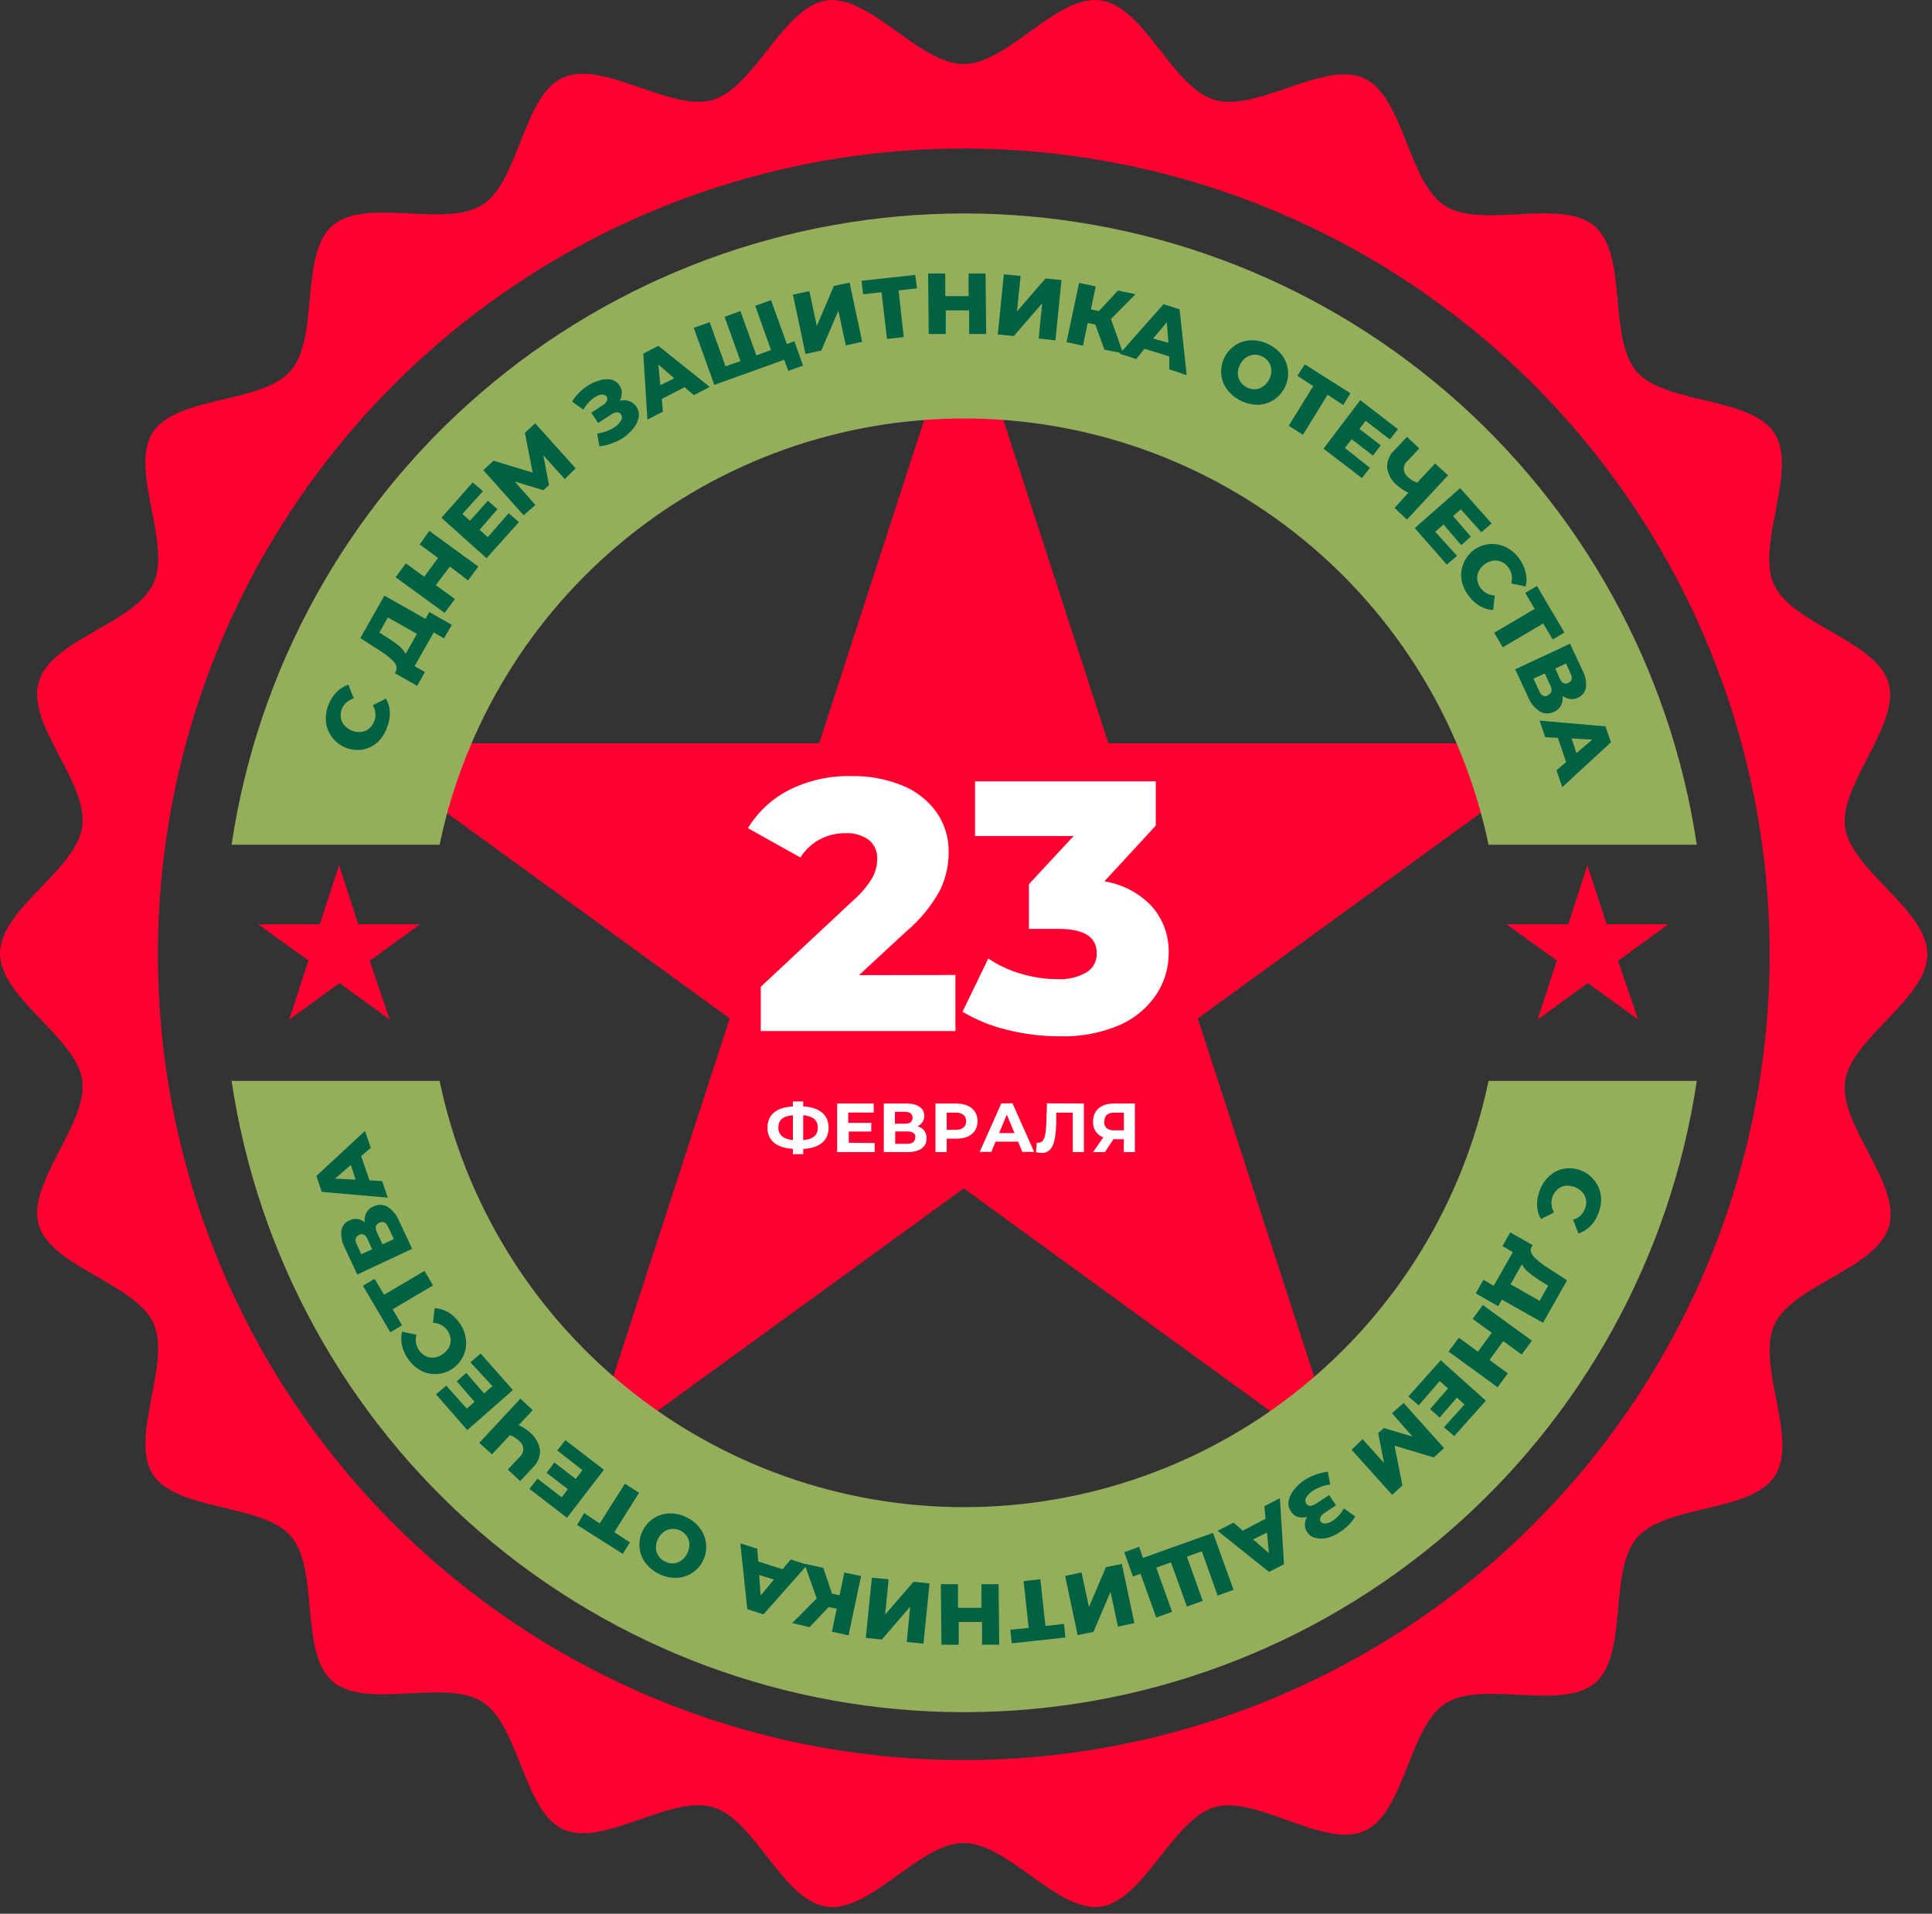 <svg width="107" height="106" viewBox="0 0 107 106" fill="none" xmlns="http://www.w3.org/2000/svg">
<rect x="0" y="0" width="107" height="106" fill="#333333" stroke="none"/>
<g clip-path="url(#clip0_19227_78046)">
<path d="M74.346 81.063L53.376 65.825L32.4 81.063L40.414 56.41L19.439 41.172H45.367L53.376 16.513L61.385 41.172H87.313L66.337 56.41L74.346 81.063Z" fill="#FF0031"/>
<path d="M52.915 54.002V57.11H42.134V54.657L47.319 49.812C47.718 49.462 48.058 49.051 48.327 48.594C48.492 48.28 48.58 47.931 48.583 47.575C48.593 47.377 48.557 47.18 48.478 46.998C48.399 46.817 48.279 46.656 48.127 46.528C47.742 46.252 47.274 46.12 46.801 46.152C46.309 46.146 45.823 46.266 45.39 46.5C44.956 46.733 44.59 47.077 44.331 47.496L41.422 45.873C41.971 44.971 42.759 44.238 43.699 43.756C44.773 43.221 45.961 42.957 47.16 42.987C48.116 42.969 49.067 43.143 49.955 43.5C50.715 43.802 51.374 44.313 51.856 44.974C52.315 45.624 52.554 46.404 52.539 47.2C52.543 47.935 52.378 48.662 52.055 49.323C51.576 50.19 50.941 50.962 50.182 51.6L47.575 54.013L52.915 54.002Z" fill="white"/>
<path d="M63.804 50.217C64.42 50.926 64.749 51.84 64.726 52.778C64.73 53.586 64.499 54.377 64.06 55.055C63.564 55.804 62.865 56.397 62.045 56.763C60.988 57.219 59.843 57.437 58.692 57.4C57.716 57.402 56.742 57.284 55.795 57.047C54.919 56.842 54.08 56.502 53.307 56.04L54.736 53.091C55.295 53.471 55.913 53.757 56.563 53.94C57.215 54.134 57.892 54.234 58.573 54.236C59.131 54.267 59.686 54.136 60.172 53.86C60.354 53.75 60.502 53.593 60.603 53.406C60.703 53.218 60.751 53.008 60.741 52.795C60.741 51.896 60.041 51.452 58.63 51.452H56.984V48.976L59.461 46.306H54.002V43.278H64.009V45.731L61.163 48.817C62.174 48.977 63.103 49.47 63.804 50.217Z" fill="white"/>
<path d="M44.485 63.639V63.929H43.915V63.633C43.005 63.582 42.504 63.166 42.504 62.46C42.504 61.755 43.005 61.322 43.915 61.288V61.009H44.485V61.282C45.395 61.333 45.891 61.76 45.891 62.46C45.891 63.16 45.407 63.593 44.485 63.639ZM43.915 63.149V61.772C43.346 61.823 43.107 62.045 43.107 62.46C43.107 62.876 43.397 63.098 43.915 63.149ZM45.293 62.455C45.293 62.045 45.02 61.817 44.485 61.772V63.149C45.031 63.103 45.293 62.876 45.293 62.455Z" fill="white"/>
<path d="M48.441 63.314V63.815H46.363V61.123H48.389V61.624H46.978V62.193H48.253V62.677H47.006V63.297L48.441 63.314Z" fill="white"/>
<path d="M51.315 63.058C51.315 63.525 50.951 63.815 50.268 63.815H48.947V61.123H50.2C50.82 61.123 51.19 61.373 51.19 61.817C51.188 61.939 51.151 62.057 51.083 62.158C51.016 62.259 50.92 62.338 50.809 62.386C50.96 62.419 51.094 62.505 51.187 62.628C51.28 62.751 51.325 62.904 51.315 63.058ZM49.562 62.239H50.131C50.399 62.239 50.541 62.125 50.541 61.914C50.541 61.703 50.399 61.584 50.131 61.584H49.562V62.239ZM50.7 63.007C50.7 62.779 50.553 62.671 50.262 62.671H49.579V63.354H50.262C50.53 63.354 50.683 63.24 50.683 63.007H50.7Z" fill="white"/>
<path d="M54.139 62.102C54.139 62.7 53.689 63.069 53 63.069H52.431V63.815H51.81V61.123H52.949C53.689 61.123 54.139 61.498 54.139 62.102ZM53.507 62.102C53.507 61.806 53.319 61.629 52.938 61.629H52.431V62.58H52.938C53.319 62.58 53.507 62.392 53.507 62.102Z" fill="white"/>
<path d="M56.387 63.235H55.135L54.901 63.804H54.258L55.459 61.112H56.074L57.275 63.804H56.62L56.387 63.235ZM56.188 62.763L55.761 61.738L55.334 62.763H56.188Z" fill="white"/>
<path d="M60.03 61.123V63.816H59.415V61.63H58.499V62.199C58.465 63.252 58.311 63.861 57.685 63.861C57.581 63.858 57.478 63.844 57.377 63.821L57.417 63.292C57.453 63.297 57.49 63.297 57.525 63.292C57.839 63.292 57.924 62.894 57.947 62.205L57.986 61.112L60.03 61.123Z" fill="white"/>
<path d="M62.853 61.123V63.815H62.239V63.098H61.669L61.191 63.815H60.537L61.106 63.001C60.929 62.936 60.779 62.815 60.676 62.657C60.574 62.499 60.525 62.312 60.537 62.125C60.537 61.498 60.986 61.123 61.675 61.123H62.853ZM61.146 62.119C61.146 62.432 61.328 62.608 61.675 62.608H62.244V61.629H61.715C61.345 61.629 61.163 61.794 61.163 62.119H61.146Z" fill="white"/>
<path d="M102.187 59.882C102.528 57.491 106.74 55.328 106.74 52.858C106.74 50.387 102.528 48.219 102.187 45.834C101.845 43.449 105.272 40.142 104.589 37.819C103.906 35.497 99.249 34.58 98.242 32.372C97.234 30.163 99.591 26.047 98.276 23.998C96.961 21.949 92.242 22.41 90.643 20.583C89.043 18.756 90.17 14.145 88.326 12.54C86.482 10.935 82.093 12.711 80.032 11.402C77.972 10.092 77.756 5.356 75.547 4.337C73.338 3.319 69.633 6.227 67.27 5.533C64.908 4.838 63.411 0.37 60.964 0.023C58.516 -0.324 55.841 3.546 53.37 3.546C50.9 3.546 48.162 -0.319 45.777 0.023C43.392 0.364 41.792 4.85 39.47 5.533C37.147 6.216 33.402 3.29 31.176 4.303C28.951 5.317 28.757 10.047 26.708 11.35C24.659 12.654 20.264 10.906 18.42 12.489C16.576 14.071 17.703 18.682 16.103 20.532C14.504 22.382 9.791 21.904 8.464 23.947C7.138 25.991 9.523 30.083 8.498 32.315C7.474 34.546 2.84 35.4 2.146 37.768C1.452 40.136 4.901 43.34 4.554 45.782C4.207 48.224 0 50.336 0 52.807C0 55.277 4.212 57.44 4.554 59.831C4.895 62.221 1.469 65.523 2.146 67.845C2.823 70.168 7.491 71.084 8.498 73.293C9.506 75.501 7.149 79.617 8.464 81.666C9.779 83.715 14.504 83.254 16.103 85.081C17.703 86.909 16.57 91.519 18.414 93.124C20.259 94.73 24.647 92.954 26.708 94.263C28.768 95.572 28.985 100.308 31.193 101.327C33.402 102.346 37.108 99.409 39.47 100.097C41.832 100.786 43.329 105.26 45.777 105.608C48.224 105.955 50.9 102.084 53.37 102.084C55.841 102.084 58.578 105.949 60.964 105.608C63.349 105.266 64.948 100.781 67.27 100.097C69.593 99.414 73.338 102.426 75.575 101.412C77.812 100.399 78.012 95.663 80.061 94.348C82.11 93.034 86.504 94.792 88.349 93.21C90.193 91.627 89.066 87.011 90.665 85.167C92.265 83.323 96.972 83.795 98.299 81.751C99.625 79.708 97.246 75.615 98.265 73.384C99.284 71.153 103.928 70.293 104.617 67.931C105.306 65.569 101.839 62.324 102.187 59.882ZM53.376 97.49C44.548 97.49 35.919 94.873 28.579 89.969C21.239 85.064 15.519 78.094 12.141 69.938C8.763 61.782 7.879 52.808 9.601 44.151C11.323 35.493 15.574 27.54 21.816 21.298C28.058 15.056 36.011 10.805 44.668 9.083C53.326 7.361 62.3 8.245 70.456 11.623C78.612 15.001 85.582 20.721 90.487 28.061C95.391 35.401 98.008 44.03 98.008 52.858C98.008 64.695 93.306 76.048 84.936 84.418C76.566 92.788 65.213 97.49 53.376 97.49Z" fill="#FF0031"/>
<path d="M90.722 56.472L87.939 54.452L85.156 56.472L86.22 53.205L83.436 51.196H86.852L87.916 47.928L88.981 51.196H92.396L89.613 53.222L90.722 56.472Z" fill="#FF0031"/>
<path d="M21.585 56.473L18.801 54.452L16.018 56.473L17.082 53.205L14.299 51.196H17.714L18.779 47.923L19.843 51.196H23.258L20.475 53.217L21.585 56.473Z" fill="#FF0031"/>
<path d="M24.346 46.79C25.738 40.117 29.387 34.127 34.677 29.827C39.967 25.527 46.576 23.18 53.393 23.18C60.21 23.18 66.819 25.527 72.109 29.827C77.399 34.127 81.047 40.117 82.44 46.79H93.973C92.521 37.067 87.626 28.189 80.18 21.771C72.733 15.354 63.229 11.823 53.398 11.823C43.568 11.823 34.064 15.354 26.617 21.771C19.171 28.189 14.276 37.067 12.825 46.79H24.346Z" fill="#95AE5C"/>
<path d="M24.346 59.87C25.738 66.543 29.387 72.534 34.677 76.833C39.967 81.133 46.576 83.48 53.393 83.48C60.21 83.48 66.819 81.133 72.109 76.833C77.399 72.534 81.047 66.543 82.44 59.87H93.973C92.521 69.593 87.626 78.471 80.18 84.889C72.733 91.306 63.229 94.837 53.398 94.837C43.568 94.837 34.064 91.306 26.617 84.889C19.171 78.471 14.276 69.593 12.825 59.87H24.346Z" fill="#95AE5C"/>
<path d="M20.896 41.126C20.665 41.328 20.384 41.463 20.082 41.519C19.769 41.569 19.448 41.534 19.154 41.416C18.853 41.302 18.591 41.104 18.397 40.847C18.21 40.604 18.092 40.315 18.056 40.01C18.02 39.681 18.067 39.349 18.192 39.043C18.288 38.775 18.441 38.532 18.642 38.331C18.823 38.145 19.048 38.006 19.297 37.927L19.593 38.684C19.448 38.723 19.313 38.795 19.2 38.894C19.087 38.992 18.997 39.115 18.938 39.253C18.876 39.411 18.855 39.581 18.875 39.748C18.897 39.909 18.967 40.06 19.075 40.181C19.189 40.31 19.334 40.41 19.496 40.471C19.658 40.538 19.834 40.561 20.008 40.54C20.168 40.524 20.32 40.459 20.441 40.352C20.571 40.242 20.671 40.101 20.731 39.942C20.784 39.799 20.805 39.646 20.79 39.494C20.775 39.342 20.726 39.195 20.645 39.065L21.374 38.695C21.506 38.922 21.581 39.179 21.59 39.441C21.601 39.725 21.551 40.009 21.442 40.272C21.336 40.599 21.148 40.893 20.896 41.126Z" fill="#006243"/>
<path d="M23.776 33.903L25.023 34.608L24.59 35.36L24.021 35.03L22.962 36.897L23.532 37.227L23.105 37.99L21.864 37.284L21.921 37.181C22.017 37.005 21.966 36.817 21.773 36.612C21.49 36.343 21.177 36.108 20.839 35.912L19.957 35.343L21.289 32.992L23.566 34.278L23.776 33.903ZM22.069 35.753C22.229 35.88 22.364 36.036 22.467 36.214L23.093 35.109L21.482 34.199L21.01 35.035L21.317 35.229C21.579 35.386 21.831 35.561 22.069 35.753Z" fill="#006243"/>
<path d="M23.776 29.406L26.491 31.381L25.922 32.15L24.915 31.381L24.135 32.411L25.194 33.18L24.624 33.948L21.909 31.973L22.478 31.205L23.497 31.945L24.26 30.903L23.241 30.157L23.776 29.406Z" fill="#006243"/>
<path d="M28.171 28.427L28.74 28.917L26.947 30.92L24.448 28.683L26.178 26.72L26.748 27.209L25.609 28.467L26.03 28.843L27.021 27.733L27.55 28.205L26.56 29.344L27.015 29.753L28.171 28.427Z" fill="#006243"/>
<path d="M31.279 26.537L30.089 25.217L30.408 26.868L30.095 27.152L28.512 26.674L29.651 27.972L29.002 28.541L26.765 26.042L27.334 25.518L29.503 26.179L29.07 23.97L29.639 23.447L31.882 25.94L31.279 26.537Z" fill="#006243"/>
<path d="M34.853 22.216C35.017 22.277 35.157 22.389 35.252 22.535C35.364 22.702 35.407 22.906 35.371 23.105C35.33 23.328 35.232 23.538 35.087 23.714C34.927 23.921 34.735 24.102 34.518 24.249C34.321 24.375 34.111 24.478 33.891 24.556C33.668 24.642 33.435 24.697 33.197 24.721L33.072 24.015C33.408 23.973 33.731 23.857 34.017 23.674C34.169 23.581 34.298 23.455 34.392 23.304C34.427 23.251 34.446 23.19 34.446 23.127C34.446 23.064 34.427 23.003 34.392 22.951C34.368 22.913 34.335 22.882 34.294 22.862C34.254 22.842 34.209 22.833 34.165 22.837C34.049 22.849 33.939 22.893 33.846 22.962L33.129 23.429L32.747 22.86L33.402 22.433C33.494 22.382 33.566 22.302 33.607 22.205C33.625 22.17 33.635 22.131 33.635 22.091C33.635 22.052 33.625 22.012 33.607 21.977C33.577 21.934 33.536 21.899 33.488 21.877C33.44 21.855 33.386 21.846 33.334 21.852C33.188 21.87 33.048 21.925 32.929 22.012C32.803 22.095 32.689 22.195 32.588 22.308C32.481 22.424 32.387 22.552 32.309 22.689L31.683 22.245C31.895 21.895 32.186 21.599 32.531 21.38C32.746 21.237 32.982 21.129 33.231 21.061C33.433 21.002 33.645 20.99 33.852 21.027C34.041 21.072 34.206 21.188 34.313 21.351C34.397 21.473 34.44 21.619 34.438 21.767C34.437 21.919 34.395 22.068 34.318 22.199C34.495 22.153 34.681 22.159 34.853 22.216Z" fill="#006243"/>
<path d="M37.91 21.448L36.652 22.097L36.715 22.798L35.855 23.241L35.627 19.587L36.459 19.154L39.305 21.431L38.428 21.887L37.91 21.448ZM37.341 20.953L36.464 20.196L36.572 21.335L37.341 20.953Z" fill="#006243"/>
<path d="M42.703 16.627L43.841 19.78L39.561 21.317L38.422 18.158L39.305 17.845L40.181 20.293L41.007 19.997L40.13 17.549L41.007 17.23L41.889 19.684L42.703 19.388L41.826 16.94L42.703 16.627ZM43.995 18.904L44.473 20.247L43.654 20.543L43.426 19.906L42.942 20.082L42.686 19.376L43.995 18.904Z" fill="#006243"/>
<path d="M43.915 16.32L44.826 16.126L45.236 18.056L46.181 15.841L47.052 15.654L47.752 18.932L46.841 19.131L46.431 17.207L45.486 19.416L44.61 19.604L43.915 16.32Z" fill="#006243"/>
<path d="M50.786 15.972L49.767 16.086L50.052 18.67L49.124 18.773L48.822 16.189L47.797 16.297L47.718 15.551L50.689 15.227L50.786 15.972Z" fill="#006243"/>
<path d="M54.583 15.147L54.617 18.5H53.672V17.191H52.38V18.5H51.435L51.401 15.147H52.351V16.405H53.643V15.147H54.583Z" fill="#006243"/>
<path d="M55.596 15.193L56.524 15.284L56.325 17.248L57.901 15.426L58.789 15.512L58.453 18.853L57.526 18.75L57.719 16.798L56.148 18.614L55.26 18.523L55.596 15.193Z" fill="#006243"/>
<path d="M60.662 17.976L60.241 17.891L59.979 19.149L59.068 18.95L59.763 15.671L60.685 15.864L60.417 17.14L60.861 17.231L61.914 16.092L62.888 16.297L61.527 17.669L62.205 19.581L61.163 19.365L60.662 17.976Z" fill="#006243"/>
<path d="M64.76 19.74L63.383 19.319L62.927 19.888L62.011 19.592L64.441 16.849L65.329 17.133L65.722 20.782L64.76 20.457V19.74ZM64.709 18.989L64.624 17.851L63.861 18.75L64.709 18.989Z" fill="#006243"/>
<path d="M67.948 21.562C67.768 21.311 67.66 21.016 67.635 20.708C67.613 20.393 67.676 20.078 67.817 19.796C67.959 19.514 68.173 19.274 68.437 19.103C68.699 18.94 69 18.852 69.308 18.846C69.641 18.843 69.969 18.921 70.264 19.074C70.564 19.219 70.823 19.434 71.022 19.7C71.202 19.953 71.31 20.25 71.335 20.56C71.361 20.873 71.298 21.187 71.153 21.465C71.015 21.745 70.803 21.983 70.54 22.152C70.278 22.32 69.973 22.413 69.661 22.421C69.329 22.419 69.003 22.341 68.707 22.192C68.41 22.043 68.153 21.827 67.954 21.562H67.948ZM69.519 21.562C69.679 21.551 69.833 21.496 69.963 21.402C70.106 21.303 70.22 21.167 70.293 21.01C70.375 20.856 70.416 20.683 70.412 20.509C70.406 20.349 70.357 20.193 70.27 20.059C70.18 19.925 70.056 19.817 69.912 19.746C69.769 19.673 69.61 19.639 69.451 19.649C69.292 19.66 69.138 19.713 69.007 19.803C68.863 19.904 68.749 20.042 68.676 20.201C68.594 20.355 68.553 20.528 68.557 20.702C68.56 20.861 68.609 21.015 68.699 21.146C68.789 21.28 68.911 21.388 69.055 21.461C69.198 21.534 69.358 21.569 69.519 21.562Z" fill="#006243"/>
<path d="M74.391 22.433L73.526 21.864L72.16 24.084L71.374 23.583L72.729 21.386L71.858 20.817L72.263 20.179L74.79 21.784L74.391 22.433Z" fill="#006243"/>
<path d="M75.871 25.911L75.427 26.48L73.299 24.852L75.336 22.166L77.42 23.771L76.976 24.34L75.632 23.31L75.291 23.76L76.469 24.665L76.037 25.234L74.858 24.329L74.483 24.813L75.871 25.911Z" fill="#006243"/>
<path d="M80.198 26.326L77.921 28.78L77.238 28.137L78 27.288C77.778 27.19 77.573 27.057 77.391 26.896C77.085 26.652 76.882 26.303 76.822 25.917C76.813 25.736 76.844 25.556 76.912 25.389C76.98 25.222 77.083 25.072 77.215 24.949L77.921 24.198L78.604 24.835L77.972 25.512C77.902 25.566 77.846 25.634 77.807 25.712C77.768 25.791 77.748 25.877 77.748 25.965C77.748 26.052 77.768 26.139 77.807 26.217C77.846 26.296 77.902 26.364 77.972 26.418C78.119 26.558 78.293 26.666 78.484 26.736L79.48 25.672L80.198 26.326Z" fill="#006243"/>
<path d="M80.698 30.789L80.129 31.273L78.353 29.252L80.869 27.038L82.611 28.996L82.042 29.48L80.903 28.211L80.477 28.586L81.461 29.725L80.926 30.192L79.947 29.053L79.486 29.457L80.698 30.789Z" fill="#006243"/>
<path d="M80.943 32.093C80.897 31.79 80.937 31.481 81.057 31.199C81.145 30.98 81.278 30.782 81.447 30.616C81.615 30.451 81.817 30.323 82.037 30.239C82.258 30.156 82.494 30.119 82.73 30.131C82.966 30.144 83.197 30.205 83.408 30.311C83.702 30.458 83.955 30.677 84.142 30.948C84.312 31.177 84.432 31.439 84.495 31.717C84.561 31.969 84.561 32.233 84.495 32.485L83.698 32.315C83.765 32.086 83.75 31.842 83.654 31.624C83.558 31.406 83.388 31.23 83.174 31.125C83.028 31.058 82.867 31.033 82.708 31.051C82.534 31.078 82.371 31.146 82.23 31.25C82.087 31.351 81.971 31.486 81.894 31.643C81.823 31.786 81.795 31.946 81.814 32.104C81.833 32.274 81.898 32.435 82.002 32.571C82.092 32.694 82.209 32.796 82.344 32.867C82.479 32.938 82.629 32.977 82.782 32.981L82.696 33.789C82.435 33.777 82.181 33.701 81.956 33.567C81.712 33.422 81.501 33.229 81.336 32.998C81.13 32.734 80.995 32.423 80.943 32.093Z" fill="#006243"/>
<path d="M85.992 35.417L85.468 34.534L83.226 35.855L82.753 35.047L84.996 33.726L84.472 32.838L85.121 32.457L86.641 35.035L85.992 35.417Z" fill="#006243"/>
<path d="M86.459 39.065C86.376 39.224 86.242 39.348 86.078 39.418C85.957 39.483 85.822 39.517 85.685 39.517C85.548 39.517 85.413 39.483 85.292 39.418C84.998 39.231 84.771 38.956 84.643 38.633L83.915 37.073L86.954 35.656L87.643 37.13C87.797 37.42 87.864 37.748 87.837 38.075C87.817 38.2 87.766 38.317 87.688 38.417C87.61 38.516 87.509 38.595 87.392 38.644C87.255 38.713 87.101 38.738 86.948 38.718C86.798 38.699 86.656 38.638 86.539 38.542C86.564 38.72 86.537 38.903 86.459 39.065ZM85.736 38.496C85.941 38.399 85.987 38.229 85.867 37.978L85.554 37.301L84.928 37.591L85.241 38.269C85.36 38.542 85.525 38.616 85.736 38.519V38.496ZM86.135 37.028L86.391 37.597C86.504 37.842 86.658 37.916 86.857 37.825C87.057 37.733 87.102 37.563 86.988 37.318L86.732 36.749L86.135 37.028Z" fill="#006243"/>
<path d="M86.738 42.208L86.277 40.87L85.577 40.83L85.264 39.914L88.912 40.233L89.22 41.115L86.522 43.602L86.203 42.669L86.738 42.208ZM87.307 41.718L88.184 40.967L87.045 40.904L87.307 41.718Z" fill="#006243"/>
<path d="M85.821 65.125C86.05 64.92 86.332 64.783 86.635 64.732C86.948 64.679 87.269 64.715 87.563 64.834C87.862 64.95 88.122 65.147 88.314 65.404C88.506 65.645 88.626 65.935 88.662 66.24C88.697 66.567 88.65 66.898 88.525 67.202C88.428 67.471 88.275 67.715 88.075 67.92C87.891 68.106 87.665 68.244 87.415 68.324L87.125 67.561C87.272 67.519 87.408 67.443 87.52 67.339C87.633 67.236 87.72 67.107 87.774 66.963C87.841 66.807 87.864 66.636 87.842 66.468C87.816 66.31 87.747 66.162 87.643 66.041C87.525 65.913 87.38 65.814 87.218 65.751C87.056 65.688 86.882 65.662 86.709 65.677C86.55 65.697 86.4 65.763 86.277 65.865C86.147 65.974 86.047 66.115 85.986 66.275C85.933 66.418 85.913 66.573 85.927 66.725C85.942 66.878 85.992 67.026 86.072 67.157L85.343 67.521C85.211 67.296 85.137 67.042 85.127 66.781C85.116 66.497 85.167 66.213 85.275 65.95C85.383 65.632 85.571 65.348 85.821 65.125Z" fill="#006243"/>
<path d="M82.975 72.348L81.729 71.642L82.156 70.885L82.725 71.221L83.784 69.354L83.214 69.018L83.641 68.261L84.882 68.967L84.825 69.069C84.729 69.246 84.78 69.434 84.973 69.638C85.254 69.911 85.568 70.148 85.907 70.344L86.789 70.914L85.457 73.27L83.18 71.984L82.975 72.348ZM84.683 70.498C84.521 70.37 84.385 70.212 84.285 70.031L83.658 71.136L85.269 72.052L85.742 71.21L85.434 71.022C85.172 70.865 84.921 70.69 84.683 70.498Z" fill="#006243"/>
<path d="M82.941 76.839L80.226 74.864L80.795 74.096L81.854 74.87L82.617 73.822L81.558 73.054L82.127 72.285L84.842 74.261L84.273 75.029L83.254 74.283L82.491 75.331L83.51 76.071L82.941 76.839Z" fill="#006243"/>
<path d="M78.57 77.841L78 77.352L79.793 75.342L82.292 77.585L80.539 79.543L79.97 79.054L81.108 77.796L80.687 77.414L79.731 78.519L79.201 78.046L80.197 76.908L79.736 76.498L78.57 77.841Z" fill="#006243"/>
<path d="M75.462 79.713L76.651 81.034L76.327 79.377L76.645 79.099L78.228 79.571L77.09 78.279L77.738 77.71L79.975 80.209L79.406 80.727L77.232 80.072L77.67 82.281L77.101 82.799L74.858 80.305L75.462 79.713Z" fill="#006243"/>
<path d="M71.887 84.028C71.722 83.97 71.582 83.858 71.489 83.71C71.432 83.627 71.392 83.535 71.372 83.437C71.351 83.339 71.35 83.238 71.369 83.14C71.41 82.916 71.508 82.706 71.654 82.531C71.814 82.324 72.006 82.143 72.223 81.996C72.419 81.868 72.629 81.763 72.849 81.683C73.073 81.602 73.306 81.547 73.543 81.518L73.669 82.23C73.5 82.249 73.334 82.287 73.173 82.343C73.016 82.402 72.866 82.477 72.724 82.565C72.571 82.658 72.443 82.784 72.348 82.935C72.313 82.988 72.295 83.049 72.295 83.112C72.295 83.175 72.313 83.236 72.348 83.288C72.371 83.328 72.404 83.36 72.444 83.381C72.485 83.403 72.53 83.412 72.576 83.408C72.691 83.393 72.8 83.35 72.894 83.283L73.612 82.81L73.993 83.379L73.338 83.812C73.246 83.862 73.173 83.942 73.133 84.04C73.114 84.075 73.104 84.114 73.104 84.154C73.104 84.193 73.114 84.233 73.133 84.267C73.163 84.312 73.204 84.347 73.252 84.368C73.301 84.389 73.355 84.396 73.407 84.387C73.552 84.369 73.69 84.316 73.811 84.233C73.936 84.148 74.05 84.048 74.152 83.937C74.259 83.818 74.352 83.689 74.431 83.55L75.058 84C74.844 84.348 74.554 84.642 74.209 84.859C73.996 85.007 73.759 85.116 73.509 85.184C73.294 85.237 73.07 85.237 72.855 85.184C72.76 85.164 72.67 85.125 72.591 85.069C72.511 85.013 72.444 84.942 72.394 84.859C72.309 84.738 72.265 84.592 72.268 84.444C72.269 84.293 72.31 84.146 72.388 84.017C72.225 84.066 72.052 84.07 71.887 84.028Z" fill="#006243"/>
<path d="M68.83 84.78L70.088 84.125L70.025 83.425L70.885 82.981L71.113 86.641L70.282 87.068L67.436 84.791L68.312 84.336L68.83 84.78ZM69.399 85.269L70.276 86.026L70.168 84.888L69.399 85.269Z" fill="#006243"/>
<path d="M62.745 87.319L62.267 85.975L63.087 85.679L63.315 86.317L63.798 86.146L64.055 86.852L62.745 87.319ZM64.037 89.595L62.899 86.436L67.18 84.905L68.318 88.058L67.436 88.377L66.559 85.924L65.734 86.22L66.61 88.673L65.734 88.986L64.851 86.539L64.037 86.829L64.914 89.277L64.037 89.595Z" fill="#006243"/>
<path d="M62.825 89.903L61.914 90.096L61.504 88.172L60.559 90.386L59.683 90.569L58.988 87.29L59.899 87.096L60.309 89.014L61.248 86.806L62.13 86.624L62.825 89.903Z" fill="#006243"/>
<path d="M55.954 90.273L56.973 90.165L56.689 87.575L57.617 87.472L57.901 90.062L58.926 89.948L59.005 90.7L56.034 91.024L55.954 90.273Z" fill="#006243"/>
<path d="M52.141 91.098L52.106 87.746H53.057V89.055H54.355V87.746H55.306L55.34 91.098H54.389V89.84H53.097V91.104L52.141 91.098Z" fill="#006243"/>
<path d="M51.145 91.041L50.217 90.95L50.41 88.992L48.839 90.813L47.951 90.722L48.287 87.386L49.215 87.478L49.021 89.43L50.592 87.614L51.48 87.705L51.145 91.041Z" fill="#006243"/>
<path d="M46.078 88.269L46.5 88.36L46.761 87.102L47.689 87.296L46.995 90.58L46.073 90.381L46.34 89.106L45.896 89.015L44.838 90.125L43.87 89.903L45.23 88.537L44.553 86.618L45.595 86.84L46.078 88.269Z" fill="#006243"/>
<path d="M41.991 86.487L43.34 86.92L43.79 86.379L44.712 86.675L42.282 89.419L41.388 89.134L41.001 85.485L41.94 85.787L41.991 86.487ZM42.043 87.239L42.128 88.377L42.862 87.489L42.043 87.239Z" fill="#006243"/>
<path d="M38.792 84.683C38.972 84.934 39.08 85.229 39.105 85.537C39.126 85.77 39.099 86.006 39.026 86.228C38.952 86.451 38.833 86.656 38.676 86.831C38.52 87.005 38.329 87.146 38.116 87.243C37.903 87.341 37.672 87.394 37.438 87.398C37.106 87.399 36.779 87.323 36.482 87.174C36.186 87.026 35.928 86.81 35.73 86.544C35.55 86.293 35.442 85.998 35.417 85.691C35.39 85.376 35.453 85.06 35.599 84.78C35.737 84.495 35.952 84.255 36.219 84.085C36.48 83.921 36.782 83.832 37.09 83.829C37.423 83.822 37.753 83.9 38.047 84.057C38.344 84.2 38.6 84.415 38.792 84.683ZM37.221 84.683C37.062 84.692 36.908 84.745 36.777 84.837C36.637 84.939 36.524 85.074 36.447 85.23C36.365 85.384 36.324 85.556 36.328 85.731C36.332 85.891 36.381 86.046 36.47 86.18C36.558 86.316 36.682 86.424 36.828 86.493C36.971 86.566 37.13 86.601 37.289 86.596C37.449 86.585 37.603 86.53 37.733 86.436C37.871 86.332 37.984 86.197 38.062 86.042C38.14 85.887 38.181 85.716 38.183 85.543C38.181 85.382 38.131 85.226 38.041 85.093C37.951 84.96 37.828 84.853 37.684 84.781C37.541 84.71 37.381 84.676 37.221 84.683Z" fill="#006243"/>
<path d="M32.349 83.812L33.214 84.381L34.608 82.184L35.394 82.685L34.022 84.865L34.888 85.434L34.489 86.066L31.962 84.467L32.349 83.812Z" fill="#006243"/>
<path d="M30.863 80.34L31.313 79.77L33.447 81.41L31.404 84.068L29.321 82.469L29.765 81.899L31.108 82.935L31.45 82.486L30.271 81.575L30.704 81.006L31.882 81.916L32.258 81.433L30.863 80.34Z" fill="#006243"/>
<path d="M26.543 79.918L28.82 77.471L29.503 78.108L28.723 78.939C28.948 79.036 29.155 79.169 29.338 79.332C29.644 79.577 29.847 79.929 29.907 80.317C29.915 80.497 29.884 80.677 29.817 80.844C29.749 81.011 29.646 81.161 29.514 81.284L28.808 82.036L28.125 81.398L28.757 80.721C28.827 80.668 28.883 80.599 28.922 80.521C28.961 80.442 28.981 80.356 28.981 80.268C28.981 80.181 28.961 80.094 28.922 80.016C28.883 79.938 28.827 79.869 28.757 79.816C28.609 79.673 28.432 79.562 28.239 79.491L27.249 80.556L26.543 79.918Z" fill="#006243"/>
<path d="M26.053 75.456L26.622 74.972L28.404 76.993L25.882 79.213L24.146 77.232L24.715 76.748L25.854 78.023L26.281 77.647L25.296 76.509L25.825 76.042L26.81 77.181L27.271 76.777L26.053 75.456Z" fill="#006243"/>
<path d="M25.797 74.152C25.843 74.457 25.804 74.768 25.683 75.052C25.561 75.339 25.365 75.588 25.114 75.775C24.86 75.963 24.558 76.078 24.243 76.105C23.938 76.133 23.63 76.076 23.355 75.94C23.062 75.791 22.81 75.572 22.621 75.302C22.451 75.074 22.33 74.812 22.268 74.534C22.205 74.279 22.205 74.014 22.268 73.76L23.065 73.93C22.999 74.16 23.016 74.406 23.113 74.624C23.209 74.843 23.38 75.02 23.594 75.126C23.74 75.194 23.902 75.218 24.061 75.194C24.233 75.171 24.396 75.102 24.534 74.995C24.678 74.896 24.795 74.763 24.875 74.608C24.944 74.462 24.971 74.301 24.955 74.141C24.929 73.975 24.865 73.817 24.767 73.68C24.676 73.556 24.558 73.454 24.422 73.383C24.286 73.312 24.135 73.273 23.981 73.27L24.072 72.456C24.333 72.473 24.586 72.549 24.812 72.678C25.056 72.822 25.265 73.016 25.427 73.247C25.628 73.511 25.755 73.823 25.797 74.152Z" fill="#006243"/>
<path d="M20.748 70.834L21.272 71.716L23.509 70.395L23.987 71.198L21.744 72.519L22.268 73.407L21.619 73.794L20.099 71.215L20.748 70.834Z" fill="#006243"/>
<path d="M20.281 67.185C20.364 67.027 20.499 66.903 20.663 66.832C20.784 66.768 20.919 66.734 21.056 66.734C21.193 66.734 21.327 66.768 21.448 66.832C21.742 67.019 21.969 67.294 22.097 67.618L22.826 69.172L19.786 70.595L19.098 69.121C18.942 68.829 18.875 68.499 18.904 68.17C18.923 68.045 18.973 67.927 19.051 67.827C19.129 67.727 19.231 67.649 19.348 67.601C19.485 67.531 19.639 67.503 19.792 67.521C19.943 67.543 20.085 67.606 20.202 67.703C20.174 67.526 20.202 67.346 20.281 67.185ZM20.606 69.195L20.35 68.625C20.236 68.381 20.082 68.307 19.883 68.403C19.684 68.5 19.638 68.665 19.752 68.904L20.008 69.474L20.606 69.195ZM21.004 67.732C20.799 67.828 20.754 67.999 20.873 68.25L21.186 68.927L21.813 68.631L21.494 67.954C21.38 67.703 21.215 67.629 21.004 67.732Z" fill="#006243"/>
<path d="M20.002 64.037L20.463 65.38L21.163 65.42L21.477 66.337L17.822 66.018L17.52 65.136L20.213 62.643L20.537 63.576L20.002 64.037ZM19.433 64.527L18.556 65.284L19.695 65.341L19.433 64.527Z" fill="#006243"/>
</g>
<defs>
<clipPath id="clip0_19227_78046">
<rect width="106.74" height="105.71" fill="white"/>
</clipPath>
</defs>
</svg>

